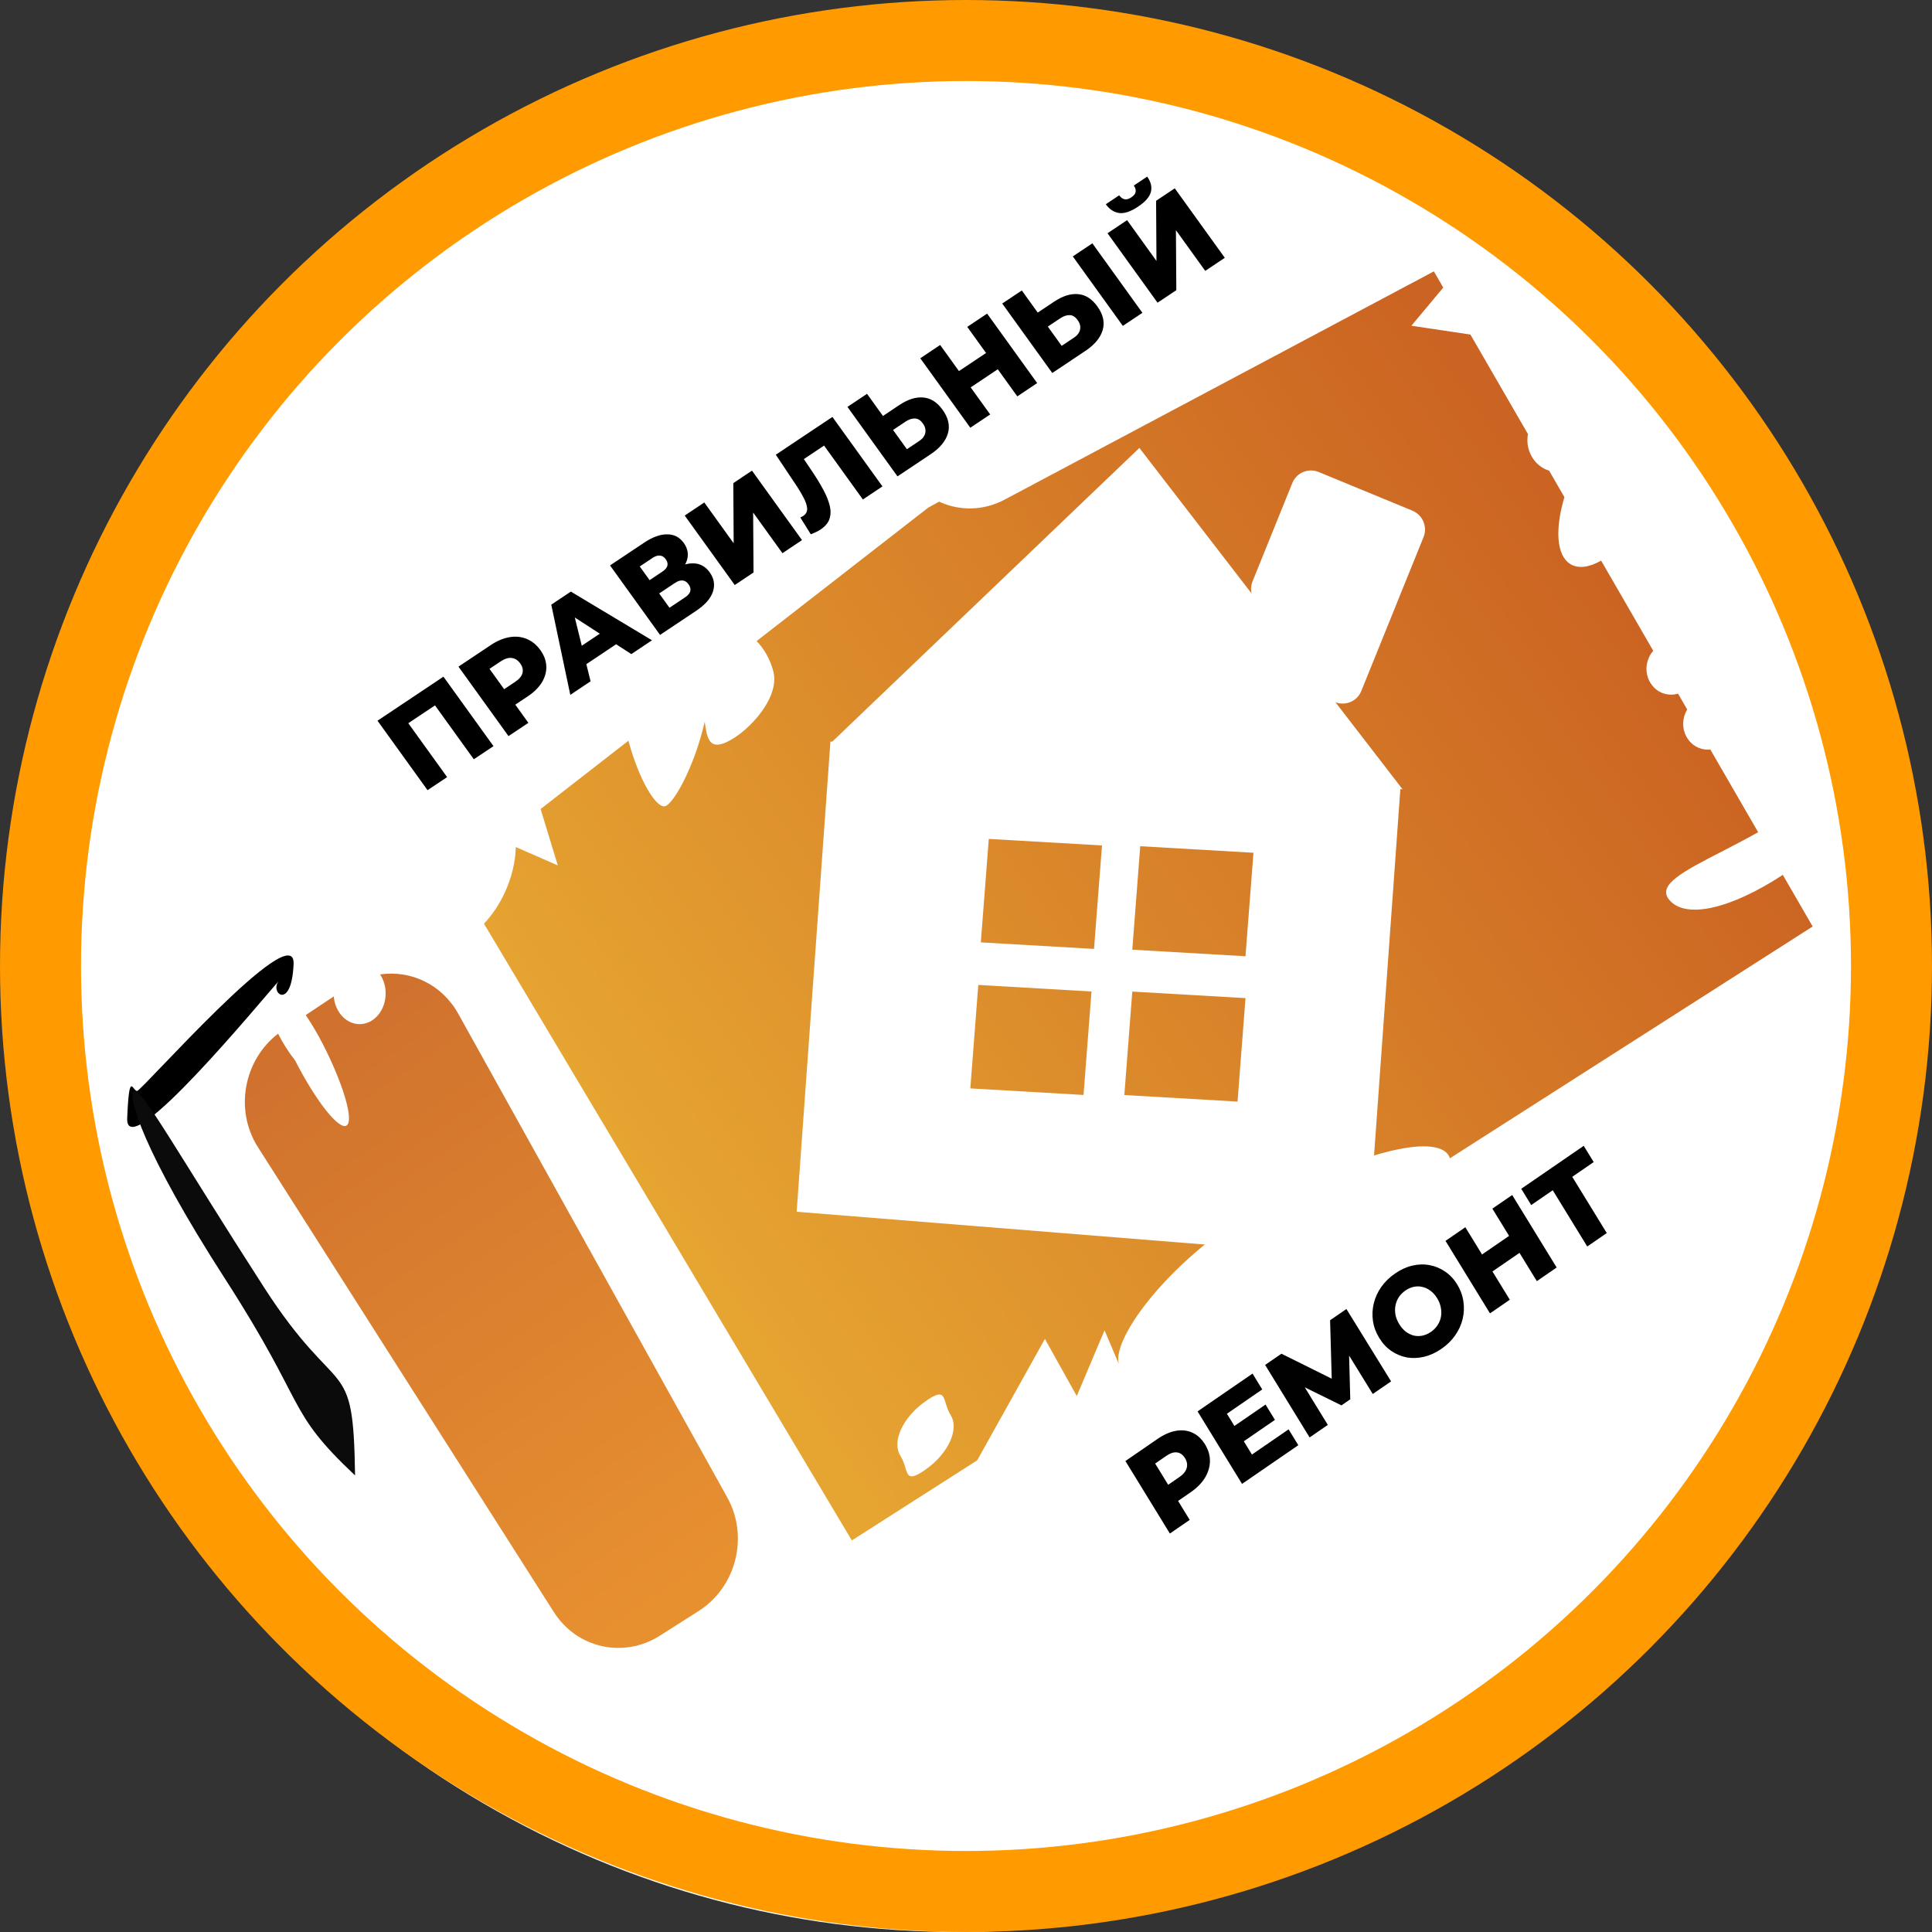 <svg width="477" height="477" viewBox="0 0 477 477" fill="none" xmlns="http://www.w3.org/2000/svg">
<rect x="0" y="0" width="477" height="477" fill="#333333" stroke="none"/>
<ellipse cx="236.5" cy="239.5" rx="234.5" ry="237.5" fill="white"/>
<circle cx="238.5" cy="238.5" r="228.5" stroke="#FF9A00" stroke-width="20"/>
<path fill-rule="evenodd" clip-rule="evenodd" d="M95.213 245.268C95.213 249.458 92.34 252.855 88.795 252.855C85.461 252.855 82.72 249.85 82.406 246.007L75.482 250.616C76.942 252.778 78.407 255.233 79.756 257.875C84.853 267.851 87.441 276.821 85.535 277.909C83.63 278.998 77.954 271.793 72.856 261.817C71.16 259.661 69.767 257.404 68.661 255.21C60.169 261.718 57.859 274.079 63.662 283.197L136.737 398.002C142.451 406.979 153.987 409.536 162.966 403.815L172.53 397.723C181.775 391.833 184.92 379.349 179.579 369.746L113.124 250.26C109.089 243.005 101.375 239.466 93.843 240.582C94.701 241.873 95.213 243.5 95.213 245.268Z" fill="url(#paint0_linear_109_16)"/>
<path d="M72.486 237.987C71.999 249.944 66.3 244.97 68.927 242.102C65.056 246.329 30.918 288.044 31.405 276.087C31.893 264.13 32.723 269.351 33.837 269.363C34.95 269.374 72.974 226.03 72.486 237.987Z" fill="black"/>
<path fill-rule="evenodd" clip-rule="evenodd" d="M348.458 80.426L356.331 71.004L354.016 67L248.046 123.351C242.742 126.172 236.814 126.163 231.875 123.856L229.162 125.342L186.797 158.281C188.611 160.109 190.091 162.662 190.912 165.678C192.854 172.812 183.336 182.112 178.326 183.636C175.052 184.633 174.514 182.062 173.992 178.168C171.477 189.303 166.137 198.846 164.065 199.075C161.894 199.315 157.809 192.666 155.152 182.884L133.472 199.741L137.717 213.665L127.346 209.132C127.268 212.666 126.384 216.557 124.638 220.346C123.244 223.37 121.463 225.976 119.486 228.045L210.316 380.323L241.265 360.547L257.982 330.568L265.848 344.673L272.706 328.438L276.214 336.742C274.474 329.965 289.901 309.828 311.605 297.562C334.062 284.87 354.736 279.467 357.781 285.493C357.857 285.644 357.921 285.803 357.974 285.972L447.535 228.744L440.168 216.002C427.474 224.302 416.129 227.113 412.073 222.097C409.137 218.468 415.581 215.148 424.844 210.377L424.844 210.377L424.844 210.376C427.716 208.897 430.859 207.278 434.077 205.468L422.27 185.048C422.089 185.067 421.905 185.077 421.718 185.08C417.273 185.137 414.31 180.412 416.09 176.104C416.227 175.772 416.384 175.461 416.559 175.17L414.298 171.26C413.781 171.412 413.232 171.497 412.656 171.505C408.211 171.562 405.247 166.836 407.027 162.528C407.323 161.814 407.712 161.191 408.171 160.663L395.31 138.419C392.326 140.098 389.62 140.483 387.649 139.226C384.243 137.056 383.906 130.551 386.247 122.744L382.466 116.205C378.853 115.106 376.493 111.192 377.241 107.168L363.034 82.597L348.458 80.426ZM276.704 337.902L276.594 337.642C276.625 337.692 276.658 337.741 276.691 337.789L276.714 337.821C276.726 337.838 276.738 337.855 276.751 337.872L276.704 337.902ZM228.508 362.832C234.124 358.887 236.899 352.859 234.707 349.369C234.072 348.358 233.756 347.315 233.491 346.441C232.841 344.297 232.496 343.161 228.508 345.963C222.892 349.908 220.117 355.935 222.309 359.425C222.944 360.437 223.26 361.479 223.525 362.354C224.175 364.498 224.519 365.634 228.508 362.832Z" fill="url(#paint1_linear_109_16)"/>
<path d="M105.557 195.091L93.204 177.938L109.486 167.066L121.84 184.218L116.982 187.462L106.623 173.078L108.49 173.428L99.741 179.27L100.031 177.48L110.39 191.864L105.557 195.091ZM125.549 181.742L113.195 164.589L121.125 159.293C122.712 158.234 124.257 157.577 125.762 157.322C127.283 157.056 128.705 157.196 130.027 157.74C131.337 158.269 132.463 159.186 133.404 160.493C134.333 161.784 134.825 163.112 134.88 164.479C134.935 165.846 134.572 167.177 133.792 168.472C133.016 169.739 131.836 170.903 130.25 171.962L125.045 175.437L125.708 171.874L130.456 178.465L125.549 181.742ZM126.079 172.388L122.292 171.615L127.199 168.338C128.223 167.654 128.825 166.926 129.003 166.154C129.197 165.371 129.012 164.587 128.447 163.803C127.871 163.002 127.168 162.553 126.338 162.454C125.524 162.343 124.606 162.63 123.581 163.315L118.674 166.591L119.249 162.905L126.079 172.388ZM140.804 171.555L136.108 149.288L140.941 146.061L160.977 158.084L155.872 161.493L139.233 150.722L141.166 149.431L145.81 168.212L140.804 171.555ZM142.592 165.426L141.279 161.004L149.755 155.344L153.596 158.078L142.592 165.426ZM162.966 156.756L150.612 139.603L159.038 133.977C161.12 132.587 163.013 131.903 164.718 131.926C166.428 131.921 167.794 132.63 168.818 134.051C169.818 135.439 170.069 136.892 169.572 138.41C169.062 139.911 167.907 141.263 166.106 142.466L165.773 140.983C167.722 139.681 169.519 139.05 171.162 139.09C172.81 139.102 174.164 139.843 175.223 141.313C176.305 142.816 176.569 144.406 176.015 146.083C175.477 147.748 174.093 149.326 171.863 150.815L162.966 156.756ZM165.292 150.05L169.158 147.468C169.869 146.993 170.292 146.493 170.427 145.968C170.567 145.415 170.425 144.844 170.001 144.256C169.578 143.668 169.084 143.356 168.521 143.321C167.962 143.259 167.328 143.465 166.617 143.939L162.751 146.521L165.292 150.05ZM160.386 143.237L163.509 141.152C164.203 140.689 164.623 140.202 164.77 139.693C164.905 139.167 164.773 138.627 164.373 138.071C163.973 137.516 163.499 137.215 162.952 137.169C162.394 137.107 161.767 137.307 161.073 137.771L157.951 139.856L160.386 143.237ZM181.408 144.441L169.054 127.288L173.887 124.061L181.14 134.132L181.049 119.278L185.659 116.2L198.013 133.353L193.18 136.58L185.944 126.534L186.042 141.346L181.408 144.441ZM202.62 130.712C202.29 130.933 201.917 131.145 201.501 131.35C201.103 131.544 200.661 131.73 200.178 131.907L197.591 127.756C197.858 127.65 198.099 127.526 198.313 127.382C198.991 126.93 199.315 126.327 199.285 125.572C199.244 124.801 198.942 123.89 198.38 122.838C197.835 121.775 197.114 120.587 196.217 119.274L191.541 112.272L205.519 102.938L217.873 120.091L213.04 123.318L202.681 108.934L204.523 109.301L197.509 113.984L197.689 112.195L200.389 116.199C201.539 117.898 202.506 119.478 203.289 120.939C204.06 122.384 204.589 123.712 204.875 124.924C205.149 126.12 205.113 127.209 204.767 128.19C204.426 129.143 203.71 129.984 202.62 130.712ZM222.013 100.017C224.128 98.604 226.099 97.978 227.926 98.137C229.77 98.284 231.363 99.289 232.704 101.152C234.151 103.161 234.593 105.116 234.029 107.017C233.464 108.918 232.051 110.624 229.787 112.135L221.584 117.613L209.23 100.46L214.063 97.233L217.998 102.698L222.013 100.017ZM226.959 108.871C227.785 108.319 228.279 107.663 228.44 106.902C228.618 106.13 228.419 105.344 227.843 104.543C227.254 103.726 226.595 103.32 225.864 103.324C225.137 103.301 224.361 103.565 223.535 104.117L220.487 106.153L223.911 110.906L226.959 108.871ZM238.811 80.707L243.718 77.43L256.072 94.583L251.165 97.86L238.811 80.707ZM244.473 102.328L239.566 105.605L227.213 88.452L232.12 85.176L244.473 102.328ZM246.694 90.939L239.308 95.871L236.414 91.852L243.8 86.92L246.694 90.939ZM260.229 74.498C262.344 73.085 264.315 72.459 266.142 72.618C267.986 72.765 269.578 73.77 270.919 75.633C272.367 77.642 272.808 79.597 272.244 81.498C271.68 83.399 270.266 85.105 268.003 86.616L259.8 92.094L247.446 74.941L252.279 71.714L256.214 77.179L260.229 74.498ZM265.175 83.352C266.001 82.8 266.494 82.144 266.656 81.383C266.834 80.611 266.635 79.825 266.058 79.024C265.47 78.207 264.81 77.801 264.079 77.805C263.353 77.782 262.577 78.046 261.751 78.598L258.702 80.634L262.126 85.388L265.175 83.352ZM277.222 80.46L264.868 63.307L269.701 60.08L282.055 77.233L277.222 80.46ZM285.793 74.737L273.439 57.584L278.272 54.357L285.525 64.428L285.434 49.574L290.044 46.496L302.398 63.649L297.565 66.876L290.329 56.829L290.427 71.642L285.793 74.737ZM280.976 51.027C279.175 52.23 277.631 52.753 276.343 52.596C275.044 52.423 273.936 51.7 273.018 50.426L276.315 48.225C276.743 48.785 277.197 49.111 277.678 49.201C278.159 49.291 278.705 49.132 279.317 48.724C279.944 48.305 280.299 47.862 280.38 47.397C280.477 46.921 280.328 46.391 279.933 45.809L283.229 43.607C284.147 44.882 284.454 46.14 284.15 47.383C283.835 48.61 282.776 49.825 280.976 51.027Z" fill="black"/>
<path d="M288.838 378.618L277.857 360.717L285.767 355.277C287.349 354.189 288.871 353.519 290.332 353.265C291.81 353 293.17 353.155 294.414 353.73C295.646 354.289 296.681 355.25 297.518 356.613C298.344 357.96 298.747 359.343 298.727 360.763C298.708 362.182 298.288 363.561 297.47 364.9C296.657 366.211 295.459 367.41 293.877 368.498L288.687 372.068L289.513 368.373L293.732 375.252L288.838 378.618ZM289.842 368.91L286.239 368.079L291.134 364.713C292.155 364.01 292.772 363.259 292.984 362.458C293.213 361.647 293.076 360.832 292.574 360.013C292.061 359.178 291.409 358.706 290.615 358.597C289.839 358.477 288.939 358.768 287.918 359.47L283.024 362.836L283.771 359.013L289.842 368.91ZM304.422 352.301L312.455 346.776L314.777 350.561L306.744 356.086L304.422 352.301ZM309.098 359.121L318.144 352.899L320.545 356.812L306.653 366.366L295.672 348.465L309.242 339.132L311.643 343.045L302.917 349.046L309.098 359.121ZM323.333 354.894L312.352 336.994L316.381 334.223L330.992 341.482L328.866 342.944L328.394 325.961L332.423 323.19L343.454 341.056L338.93 344.167L332.27 333.367L333.036 332.84L333.374 345.48L331.199 346.976L320.282 341.612L321.196 340.983L327.832 351.8L323.333 354.894ZM355.857 333.035C354.473 333.987 353.054 334.635 351.602 334.979C350.15 335.324 348.73 335.379 347.345 335.144C345.965 334.881 344.691 334.351 343.523 333.555C342.355 332.758 341.358 331.686 340.531 330.34C339.705 328.993 339.186 327.593 338.974 326.139C338.761 324.685 338.827 323.246 339.172 321.821C339.522 320.368 340.141 319.009 341.029 317.744C341.917 316.479 343.053 315.371 344.437 314.419C345.837 313.455 347.256 312.807 348.692 312.474C350.144 312.13 351.56 312.089 352.94 312.352C354.309 312.598 355.578 313.119 356.746 313.916C357.931 314.701 358.936 315.767 359.762 317.114C360.588 318.46 361.105 319.875 361.311 321.357C361.523 322.811 361.457 324.25 361.113 325.675C360.768 327.1 360.152 328.444 359.265 329.709C358.393 330.963 357.258 332.072 355.857 333.035ZM353.284 328.841C353.943 328.388 354.48 327.849 354.894 327.225C355.324 326.59 355.609 325.909 355.749 325.182C355.895 324.427 355.89 323.655 355.734 322.866C355.594 322.065 355.289 321.281 354.819 320.514C354.338 319.729 353.785 319.116 353.161 318.672C352.544 318.2 351.885 317.889 351.184 317.741C350.49 317.564 349.781 317.554 349.058 317.712C348.352 317.859 347.669 318.159 347.009 318.612C346.35 319.066 345.806 319.61 345.375 320.245C344.961 320.869 344.681 321.559 344.535 322.314C344.395 323.04 344.395 323.804 344.535 324.605C344.681 325.377 344.994 326.155 345.475 326.94C345.946 327.707 346.49 328.326 347.107 328.799C347.742 329.259 348.406 329.578 349.1 329.755C349.8 329.904 350.504 329.905 351.211 329.758C351.934 329.6 352.625 329.294 353.284 328.841ZM368.457 298.408L373.351 295.042L384.332 312.942L379.438 316.308L368.457 298.408ZM372.764 320.898L367.87 324.264L356.889 306.364L361.783 302.998L372.764 320.898ZM375.501 309.089L368.135 314.155L365.563 309.961L372.929 304.895L375.501 309.089ZM391.881 307.75L382.673 292.74L384.451 293.117L378.049 297.52L375.586 293.505L391.01 282.897L393.473 286.912L387.096 291.298L387.493 289.425L396.701 304.435L391.881 307.75Z" fill="#010101"/>
<path d="M65.17 317.821C83.88 346.852 87.248 333.525 87.662 364.278C70.38 347.979 76.187 347.735 55.607 315.802C35.028 283.869 31.393 270.381 33.115 269.345C34.838 268.309 44.591 285.888 65.17 317.821Z" fill="#0B0B0B"/>
<path d="M281.308 110.591L346.276 194.863L205.051 183.523L281.308 110.591Z" fill="white"/>
<path fill-rule="evenodd" clip-rule="evenodd" d="M205.03 183.084L345.772 194.386L337.436 310.478L196.695 299.177L205.03 183.084ZM244.126 207.122L272.076 208.737L270.109 234.283L242.159 232.668L244.126 207.122ZM309.472 210.542L281.522 208.927L279.555 234.473L307.505 236.088L309.472 210.542ZM279.558 244.816L307.508 246.431L305.542 271.977L277.592 270.362L279.558 244.816ZM269.486 244.792L241.536 243.176L239.569 268.722L267.519 270.338L269.486 244.792Z" fill="white"/>
<path d="M319.068 119.249C320.101 116.695 323.013 115.48 325.572 116.536L348.701 126.074C351.26 127.13 352.497 130.056 351.464 132.609L336.093 170.616C334.643 174.201 329.833 174.809 327.485 171.705L309.9 148.459C308.831 147.046 308.581 145.18 309.241 143.548L319.068 119.249Z" fill="white"/>
<defs>
<linearGradient id="paint0_linear_109_16" x1="81.731" y1="254.14" x2="173.432" y2="389.097" gradientUnits="userSpaceOnUse">
<stop stop-color="#D0722E"/>
<stop offset="1" stop-color="#E79030"/>
</linearGradient>
<linearGradient id="paint1_linear_109_16" x1="389.659" y1="128.231" x2="157.652" y2="289.558" gradientUnits="userSpaceOnUse">
<stop stop-color="#CB6322"/>
<stop offset="1" stop-color="#E6A431"/>
</linearGradient>
</defs>
</svg>
